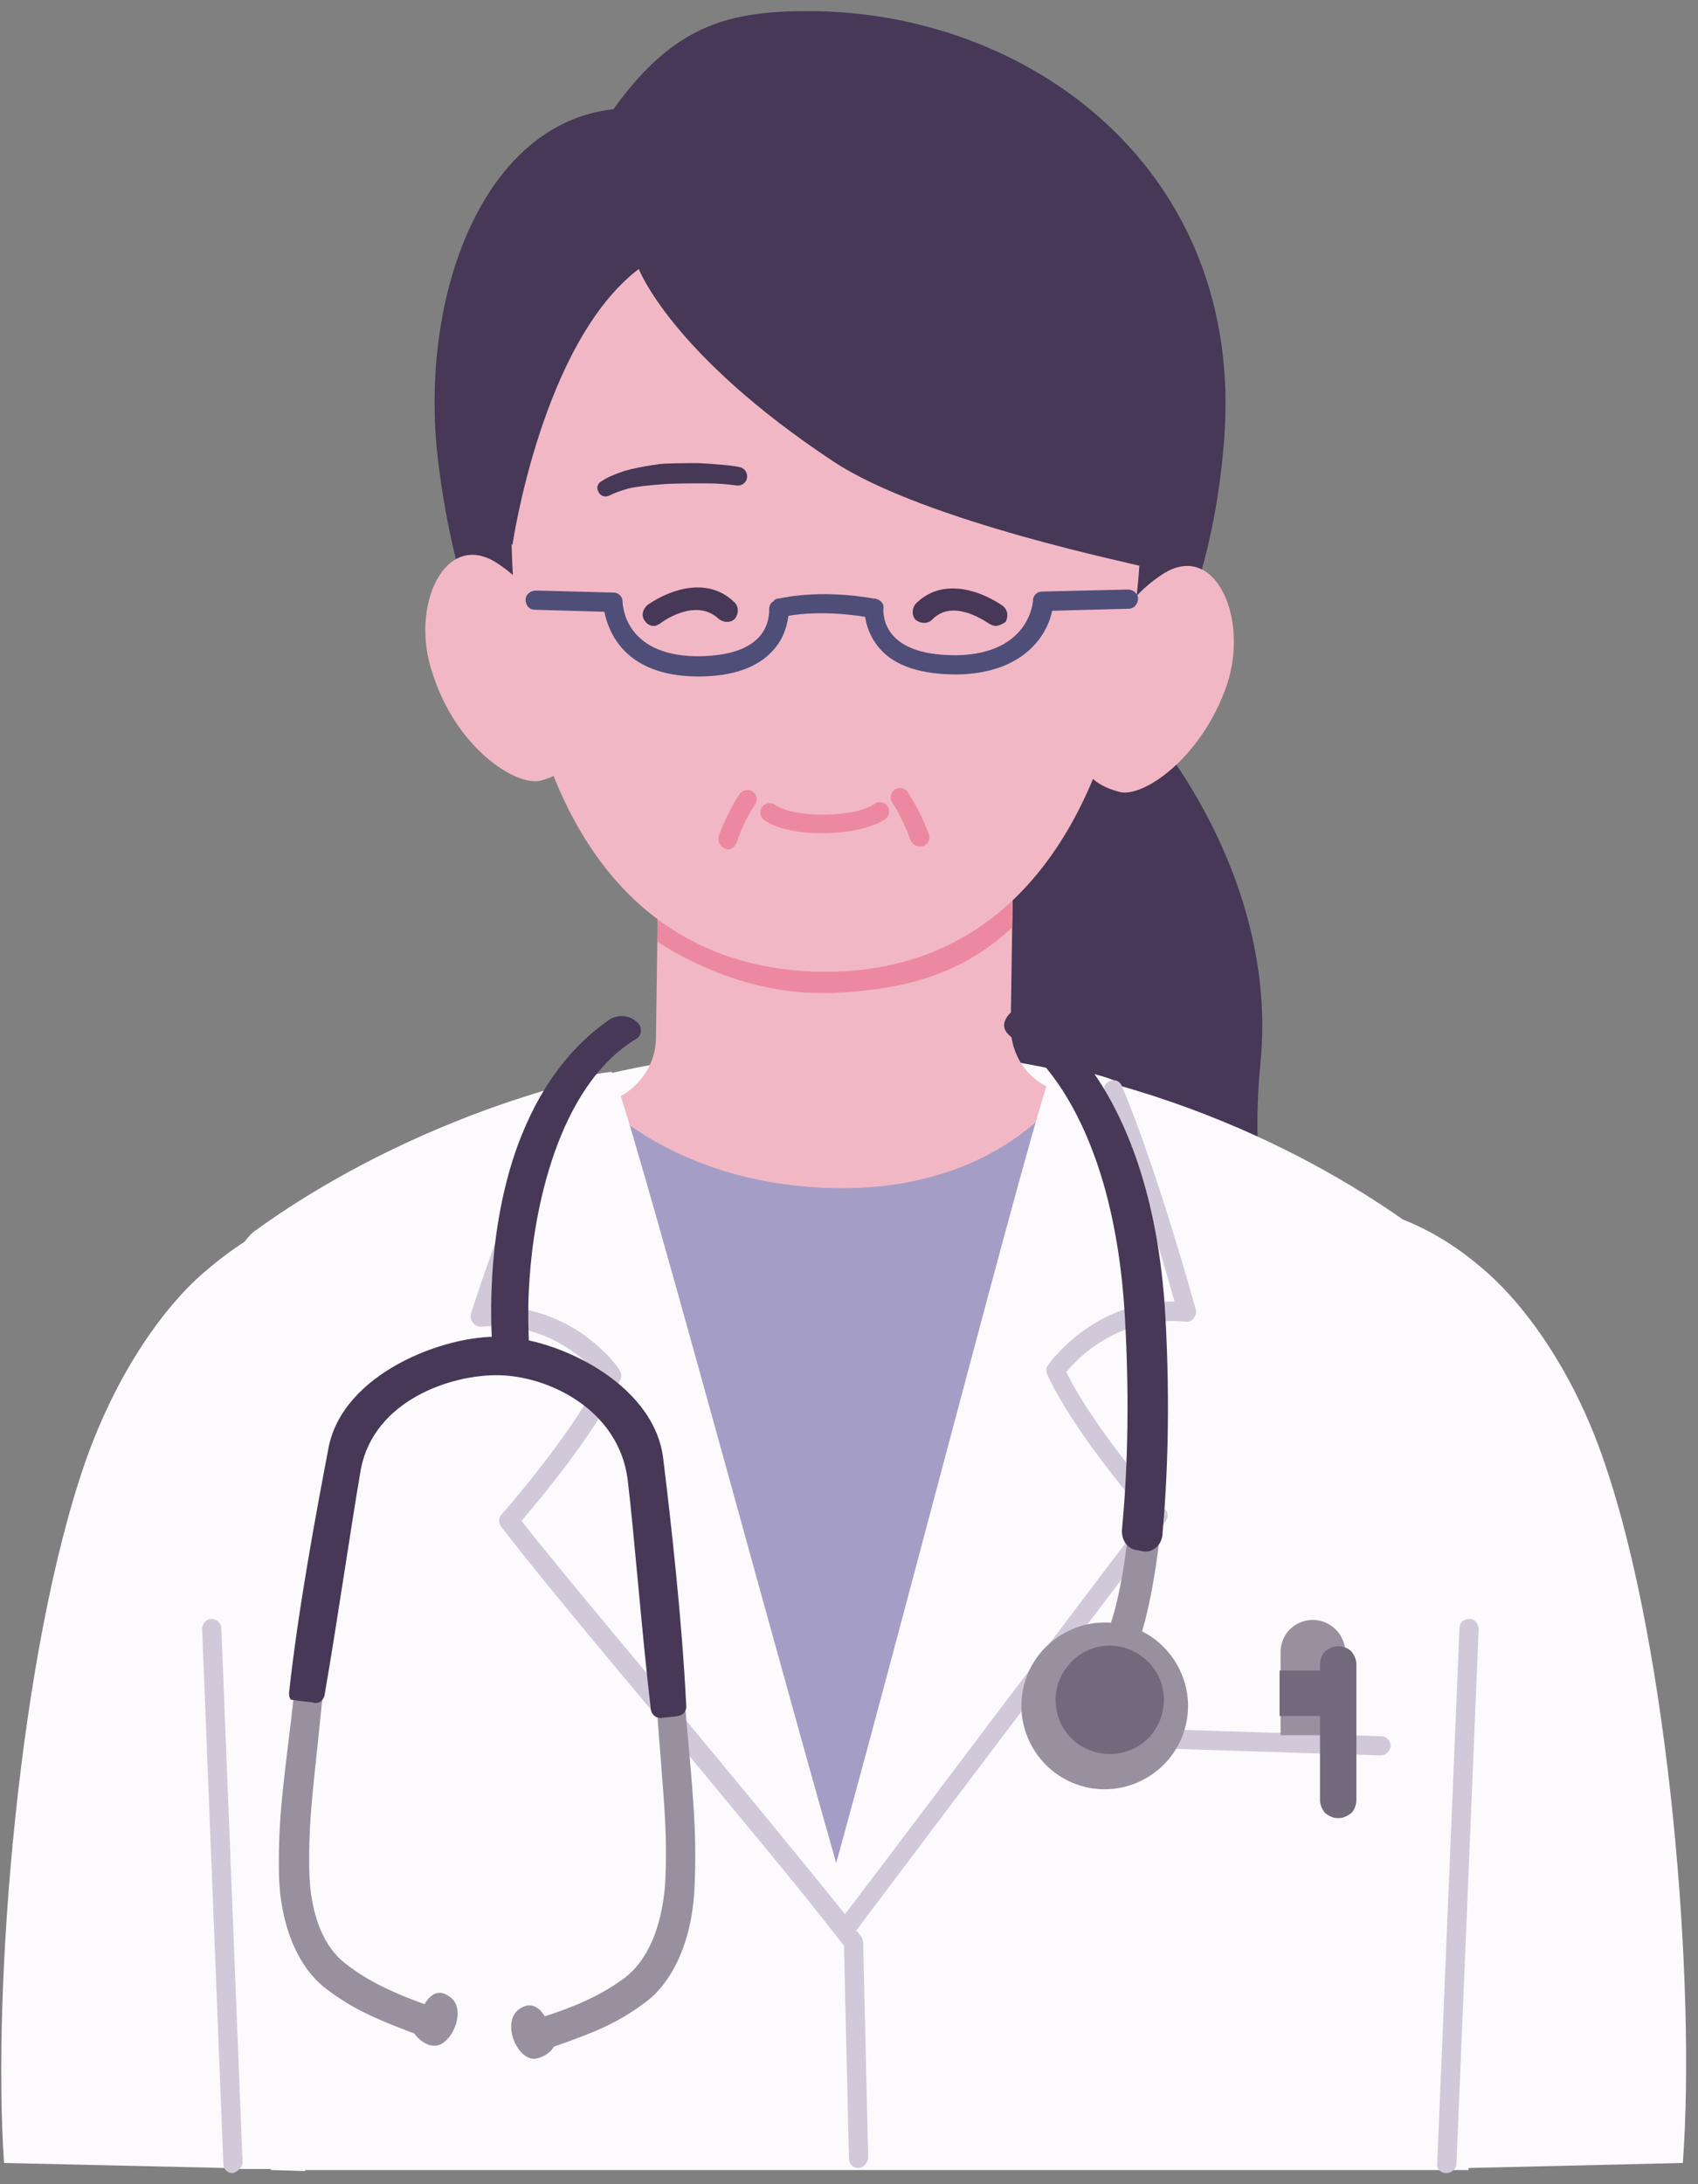 <?xml version="1.0" encoding="utf-8"?>
<!-- Generator: Adobe Illustrator 27.9.0, SVG Export Plug-In . SVG Version: 6.00 Build 0)  -->
<svg version="1.1" id="レイヤー_1" xmlns="http://www.w3.org/2000/svg" xmlns:xlink="http://www.w3.org/1999/xlink" x="0px"
	 y="0px" width="168px" height="216px" viewBox="0 0 168 216" style="enable-background:new 0 0 168 216;" xml:space="preserve">
<rect x="0" y="0" width="168" height="216" fill="#808080" stroke="none"/>
<style type="text/css">
	.st0{fill-rule:evenodd;clip-rule:evenodd;fill:#463856;}
	.st1{fill:#FCFAFD;}
	.st2{fill-rule:evenodd;clip-rule:evenodd;fill:#A49EC6;}
	.st3{fill-rule:evenodd;clip-rule:evenodd;fill:#F2B7C5;}
	.st4{clip-path:url(#SVGID_00000063599830881105588740000013316303582516508562_);}
	.st5{fill:#EC89A1;}
	.st6{fill:#D1C9DA;}
	.st7{fill-rule:evenodd;clip-rule:evenodd;fill:#98909F;}
	.st8{fill-rule:evenodd;clip-rule:evenodd;fill:#726A7C;}
	.st9{fill:#463856;}
	.st10{fill-rule:evenodd;clip-rule:evenodd;fill:#FCFAFD;}
	.st11{fill:#4E4E78;}
</style>
<g>
	<g>
		<path class="st0" d="M113.5,71.8c-7.7-6-12-3.8-15.2,4.9c-13.1,36.1,31.7,56.1,31.7,56.1s-7.1-8.9-5.3-27.6
			C126.6,86.4,113.5,71.8,113.5,71.8L113.5,71.8z"/>
	</g>
	<g>
		<path class="st1" d="M26.8,214.6l3.4,0.1l0-0.1h115.1c0,0,0-0.1,0-0.2l21.2-0.5c1.3-17.5-1.3-50.6-7.8-69.4
			c-3.1-9.1-7.9-15.4-11.5-18.6c-2.8-2.5-5.6-4.2-8.4-5.3c-9.7-6.8-28.5-16.9-54.9-17c-30.7-0.2-51.6,13-58.5,18
			c-0.5,0.3-0.9,0.8-1.2,1.2c-1.4,0.9-2.7,1.9-4.1,3.1c-3.7,3.2-8.4,9.5-11.6,18.5c-6.6,18.8-9.3,52-8.1,69.5l21.9,0.5
			c0,0.1,0,0.1,0,0.1H26.8L26.8,214.6z"/>
	</g>
	<g>
		<path class="st2" d="M109.3,121.5c0.6-1.6,0.5-3.3-0.2-4.9c-2.1-4.2-8.4-11.5-26.4-11.3c-17.1,0.3-24.2,3.6-27,6.6
			c-1.6,1.7-2.1,4.2-1.2,6.4c4.2,10.5,28.5,71.3,28.5,71.3S104.9,133,109.3,121.5L109.3,121.5z"/>
	</g>
	<g>
		<path class="st3" d="M65.2,82c0,0-0.2,13.1-0.3,20.6c0,3.1-2.2,5.7-5.2,6.5c0,0,7.7,8.3,23.4,8.4c15.9,0.1,22.1-9.5,22.1-9.5
			c-3.1-0.6-5.2-3.3-5.2-6.5c0.1-7.3,0.3-19.5,0.3-19.5H65.2L65.2,82z"/>
	</g>
	<g>
		<defs>
			<path id="SVGID_1_" d="M100.3,82H65.2c0,0-0.2,13.1-0.3,20.6c0,3.1-2.2,5.7-5.2,6.5c0,0,7.7,8.3,23.4,8.4
				c15.9,0.1,22.1-9.5,22.1-9.5c-3.1-0.6-5.2-3.3-5.2-6.5C100.1,94.2,100.3,82,100.3,82L100.3,82z"/>
		</defs>
		<clipPath id="SVGID_00000101791704035667469330000014493414417821796747_">
			<use xlink:href="#SVGID_1_"  style="overflow:visible;"/>
		</clipPath>
		<g style="clip-path:url(#SVGID_00000101791704035667469330000014493414417821796747_);">
			<path class="st5" d="M81.1,98.2c-7.8,0-15.2-4-18.3-6.8c-0.8-0.7-0.8-1.9-0.1-2.7c0.7-0.8,1.9-0.8,2.7-0.1
				c2.9,2.6,10,6.1,16.6,5.8c8.5-0.4,13-2.4,17.8-7.8c0.7-0.8,1.9-0.9,2.7-0.2c0.8,0.7,0.9,1.9,0.2,2.7c-5.4,6.2-11,8.7-20.4,9.1
				C81.8,98.2,81.4,98.2,81.1,98.2z"/>
		</g>
	</g>
	<g>
		<path class="st6" d="M136.6,173.6C136.6,173.6,136.6,173.6,136.6,173.6l-28.2-0.9c-0.5,0-0.9-0.5-0.9-1c0-0.5,0.5-0.9,1-0.9
			l28.2,0.9c0.5,0,0.9,0.5,0.9,1C137.5,173.2,137.1,173.6,136.6,173.6z"/>
	</g>
	<g>
		<path class="st7" d="M129.9,160.2c-1.8,0-3.2,1.4-3.2,3.2c0,3.4,0,8.2,0,8.2h6.4c0,0,0-4.8,0-8.2
			C133.1,161.6,131.6,160.2,129.9,160.2L129.9,160.2z"/>
	</g>
	<g>
		<polygon class="st8" points="126.6,165.2 126.6,169.7 133,169.7 133,165.2 126.6,165.2 		"/>
	</g>
	<g>
		<path class="st8" d="M132.4,179.8c0.5,0,0.9-0.2,1.3-0.5c0.3-0.3,0.5-0.8,0.5-1.3c0-3.3,0-10.1,0-13.4c0-0.5-0.2-0.9-0.5-1.3
			c-0.3-0.3-0.8-0.5-1.3-0.5h0c-0.5,0-0.9,0.2-1.3,0.5c-0.3,0.3-0.5,0.8-0.5,1.3c0,3.3,0,10.1,0,13.4c0,0.5,0.2,0.9,0.5,1.3
			C131.5,179.6,131.9,179.8,132.4,179.8L132.4,179.8L132.4,179.8z"/>
	</g>
	<g>
		<path class="st0" d="M80.8,85.9c16.3-0.3,30.4-8.1,36.9-25.8c1.7-4.7,2.9-10.2,3.4-16.4C123.3,16.7,101.7,1.1,80,1.1
			c-7.8,0-13.3,1.3-19.3,9.7c-12.9,1.4-19.2,18.4-17.4,34.4C44.9,58.8,51.1,86.4,80.8,85.9L80.8,85.9z"/>
	</g>
	<g>
		<path class="st3" d="M53.5,77.2c5-1.4,3.8-4.8,2-11.4c-1-3.5-1.9-7.2-6.3-10.1c-5.2-3.4-8.7,4.3-6.4,10.9
			C45.1,73.9,51,77.8,53.5,77.2L53.5,77.2z"/>
	</g>
	<g>
		<path class="st3" d="M121.4,67.7c2.2-6.6-1.2-14.3-6.4-10.9c-4.4,2.9-5.3,6.6-6.3,10.1c-1.9,6.6-3.1,10,2,11.4
			C113,79,118.9,75,121.4,67.7L121.4,67.7z"/>
	</g>
	<g>
		<path class="st3" d="M81.7,96.1c19.3,0,30-16.6,31.2-43c0.6-12.2,3.6-37.8-30.8-39c-34.8-0.4-31.8,26.6-31.5,39
			C51.1,79.8,62.1,96.1,81.7,96.1L81.7,96.1z"/>
	</g>
	<g>
		<path class="st0" d="M63.2,26.6c0,0,3.2,8.4,19.2,19c9,6,30.6,10.3,30.5,10.4c3.5-8.6,4.1-15.2-0.3-24.7
			C106.8,18.3,96,11.3,82.3,10.9c-17.1-0.4-35,6.5-35,28.1c0,0-1.1,9.6,3.4,14.9C50.7,53.9,53.6,33.9,63.2,26.6L63.2,26.6z"/>
	</g>
	<g>
		<path class="st5" d="M81.3,82.4c-2.2,0-4.4-0.4-5.7-1.3c-0.4-0.3-0.5-0.9-0.2-1.3c0.3-0.4,0.9-0.5,1.3-0.2c2,1.4,8.1,1.2,9.8-0.1
			c0.4-0.3,1-0.2,1.3,0.2c0.3,0.4,0.2,1-0.2,1.3C86.3,81.9,83.8,82.4,81.3,82.4z"/>
	</g>
	<g>
		<path class="st0" d="M60.3,49c0.6-0.3,1.2-0.5,1.9-0.7c0.9-0.2,2-0.3,3.2-0.4c1.1-0.1,2.9-0.1,4.5-0.1c1.2,0,2.2,0.1,2.9,0.2
			c0.5,0.1,1-0.2,1.1-0.7c0.1-0.5-0.2-1-0.7-1.1c-0.9-0.2-2.4-0.3-4-0.4c-1.5,0-3,0-4,0.1c-1.4,0.2-2.5,0.4-3.5,0.7
			c-0.9,0.3-1.6,0.6-2.2,1c-0.4,0.2-0.5,0.7-0.3,1C59.4,49.1,59.9,49.2,60.3,49L60.3,49z"/>
	</g>
	<g>
		<path class="st0" d="M89,48.2c0.7-0.1,1.8-0.1,2.9,0c1.6,0.1,3.4,0.2,4.5,0.3c1.2,0.1,2.3,0.3,3.2,0.6c0.7,0.2,1.4,0.4,1.9,0.8
			c0.4,0.2,0.8,0.1,1.1-0.2c0.2-0.4,0.1-0.8-0.2-1.1c-0.6-0.5-1.3-0.8-2.2-1.2c-1-0.4-2.1-0.6-3.5-0.9c-1-0.1-2.5-0.3-3.9-0.3
			c-1.5-0.1-3.1,0-4,0.1c-0.5,0.1-0.9,0.5-0.8,1C88,47.9,88.5,48.3,89,48.2L89,48.2z"/>
	</g>
	<g>
		<path class="st9" d="M98.5,61.9c-0.2,0-0.4-0.1-0.6-0.2c-0.9-0.6-3.8-2.4-5.7-0.4c-0.4,0.4-1.1,0.4-1.6,0c-0.4-0.4-0.4-1.1,0-1.6
			c2.5-2.5,6.1-1.5,8.6,0.2c0.5,0.4,0.6,1,0.3,1.6C99.2,61.7,98.8,61.9,98.5,61.9z M64.7,61.9c-0.4,0-0.7-0.2-0.9-0.5
			c-0.4-0.5-0.2-1.2,0.3-1.6c2.5-1.7,6.1-2.7,8.6-0.2c0.4,0.4,0.4,1.1,0,1.6c-0.4,0.4-1.1,0.4-1.6,0c-2-1.9-4.9-0.2-5.7,0.4
			C65.1,61.8,64.9,61.9,64.7,61.9z"/>
	</g>
	<g>
		<path class="st10" d="M117.4,129.8c0,0-3.3-14.6-7.1-22.9c0-0.1-3.3-1.3-6.1-1.2c-0.9,0-18.9,70.6-24.5,89.2
			c0,0,27.5-35.3,34.8-44.9c0,0-7.2-8.1-10.2-14.4C104.4,135.7,109,129,117.4,129.8L117.4,129.8z"/>
	</g>
	<g>
		<path class="st10" d="M85.2,192.7c-5.6-18.5-23.8-86.8-24.7-86.7c-2.9,0.3-4.6,1.2-4.6,1.2c-3.8,8.3-8.4,23.1-8.4,23.1
			c8.4-0.8,13,5.8,13,5.8c-2.9,6.2-10.2,14.4-10.2,14.4C57.6,160,85.2,192.7,85.2,192.7L85.2,192.7z"/>
	</g>
	<g>
		<path class="st6" d="M23,214.9c-0.5,0-0.9-0.4-0.9-0.9l-2.1-52.9c0-0.5,0.4-1,0.9-1c0.5,0,1,0.4,1,0.9l2.1,52.9
			C23.9,214.4,23.5,214.8,23,214.9C23,214.9,23,214.9,23,214.9z M143.1,214.9C143.1,214.9,143.1,214.9,143.1,214.9
			c-0.6,0-1-0.5-0.9-1l2.2-52.9c0-0.5,0.4-0.9,1-0.9c0.5,0,0.9,0.5,0.9,1l-2.2,52.9C144.1,214.5,143.6,214.9,143.1,214.9z
			 M84.9,214.4c-0.5,0-0.9-0.4-0.9-0.9l-0.5-21.1c0,0-0.1-0.1-0.1-0.1c-4.2-5.5-11.7-14.4-18.8-23c-6.4-7.6-12.4-14.9-15-18.3
			c-0.3-0.4-0.3-0.9,0-1.2c0.1-0.1,6.8-7.7,9.8-13.6c-1.1-1.4-5.2-5.6-11.8-5c-0.3,0-0.6-0.1-0.8-0.4c-0.2-0.2-0.3-0.6-0.2-0.9
			c0-0.1,4.6-14,8.4-22.3c0.2-0.5,0.8-0.7,1.3-0.5c0.5,0.2,0.7,0.8,0.5,1.3c-3.1,6.7-6.7,17.1-7.9,20.8c0,0,0.1,0,0.1,0
			c7.9,0,12.2,6,12.3,6.3c0.2,0.3,0.2,0.6,0.1,0.9c-2.5,5.4-8.1,12-9.8,14c2.8,3.6,8.5,10.4,14.5,17.6c6.5,7.8,13.1,15.8,17.5,21.3
			c2.4-3.1,22.5-29.8,29.8-39.4c-1.7-2-7.3-8.6-9.8-14c-0.1-0.3-0.1-0.7,0.1-0.9c0.2-0.3,4.5-6.3,12.3-6.3c0.1,0,0.1,0,0.2,0
			c-1-3.6-4-13.9-6.9-20.6c-0.2-0.5,0-1,0.5-1.2c0.5-0.2,1,0,1.2,0.5c3.5,8.3,7.3,22,7.3,22.1c0.1,0.3,0,0.6-0.2,0.9
			c-0.2,0.2-0.5,0.4-0.8,0.3c-6.6-0.6-10.7,3.6-11.8,5c3,6,9.7,13.5,9.8,13.6c0.3,0.3,0.3,0.8,0,1.2c-7.2,9.4-30.3,40-30.5,40.3
			c0,0-0.1,0.1-0.1,0.1c0.1,0.1,0.1,0.1,0.2,0.2c0.1,0.1,0.1,0.2,0.2,0.3c0.2,0.2,0.3,0.4,0.3,0.7l0.5,21.3
			C85.8,214,85.4,214.4,84.9,214.4C84.9,214.4,84.9,214.4,84.9,214.4z"/>
	</g>
	<g>
		<path class="st11" d="M69.1,66.9c-0.1,0-0.2,0-0.2,0c-7.1-0.1-8.7-4.4-9.1-6.4l-6.9-0.2c-0.5,0-0.9-0.4-0.9-1c0-0.5,0.5-0.9,1-0.9
			l7.7,0.2c0.5,0,0.9,0.4,0.9,0.9c0,0.2,0.1,5.3,7.3,5.4c2.9,0,5-0.6,6.2-1.9c1.1-1.2,1-2.7,1-2.7c0-0.3,0.1-0.7,0.4-0.8
			c0.1-0.2,0.3-0.3,0.5-0.3c0.2,0,3.8-1,9.5,0c0,0,0.1,0,0.1,0c0.5,0.1,0.9,0.5,0.8,1c0,0.1-0.1,1.5,1,2.7c1.2,1.3,3.3,1.9,6.2,1.9
			c7.2-0.1,7.6-5.2,7.6-5.4c0-0.5,0.4-0.9,0.9-0.9l8.5-0.2c0.5,0,1,0.4,1,0.9c0,0.5-0.4,1-0.9,1l-7.6,0.2c-0.5,2.5-2.9,6.2-9.4,6.3
			c-3.5,0-6.1-0.8-7.6-2.5c-1-1.1-1.4-2.4-1.5-3.2c-3.8-0.6-6.5-0.3-7.6-0.1c-0.1,0.8-0.4,2.2-1.5,3.4C75,66,72.5,66.9,69.1,66.9z"
			/>
	</g>
</g>
<g>
	<g>
		<path class="st7" d="M107.3,176.7c4.4,1.1,8.9-1.6,10-6c1.1-4.4-1.6-8.9-6-10c-4.4-1.1-8.9,1.6-10,6
			C100.2,171.1,102.9,175.6,107.3,176.7L107.3,176.7z"/>
	</g>
	<g>
		<path class="st8" d="M115,169.4c0.7-2.9-1-5.7-3.9-6.5c-2.9-0.7-5.7,1-6.5,3.9c-0.7,2.9,1,5.8,3.9,6.5
			C111.4,174,114.3,172.3,115,169.4L115,169.4z"/>
	</g>
	<g>
		<path class="st7" d="M113,161.3c0,0,1-3,1.7-9l-3.1-0.6c-0.6,5.7-1.6,8.5-1.6,8.5c-0.3,0.8,0.2,1.7,1,2
			C111.8,162.6,112.7,162.1,113,161.3L113,161.3z"/>
	</g>
	<g>
		<path class="st0" d="M112.5,153.3c0.2,0,0.4,0.1,0.5,0.1c0.5,0.1,0.9,0,1.3-0.3c0.4-0.3,0.6-0.7,0.7-1.2
			c0.5-5.5,0.8-12.8,0.3-21.8c-1.4-24.2-13.3-30.1-13.3-30.1c-1-0.5-2-0.2-2.5,0.8c-0.5,1,0.3,1.7,1.3,2.2c0,0,9.3,5.8,10.5,27.3
			c0.5,8.8,0.2,15.8-0.3,21.1C111,152.4,111.6,153.2,112.5,153.3L112.5,153.3z"/>
	</g>
	<g>
		<path class="st0" d="M63,102.7c0.2-0.1,0.3-0.3,0.4-0.6c0-0.2,0-0.5-0.1-0.7l0,0c-0.7-1-2.1-1.2-3.1-0.5c-4.7,3.3-7.5,8.1-9.2,13
			c-3.4,9.9-2.2,20.3-2.2,20.3l3.6-0.3c0,0-0.3-3.8,0-7.5C52.8,120.2,55,107.5,63,102.7L63,102.7z"/>
	</g>
	<g>
		<path class="st7" d="M29.1,167.5c-0.9,8-1.6,11.7-1.5,17.8c0.1,5.1,1.9,9.3,4.7,11.4c2.5,1.9,4.7,2.9,8.7,4.4
			c0.4,0.6,1.2,1.2,1.9,1.2c1.7,0.2,3.5-3.7,1.5-4.9c-1.3-0.9-2.1,0.3-2.4,0.8c-3-1.1-5.5-2.2-7.8-4c-2.1-1.6-3.5-4.7-3.6-9.2
			c-0.1-5.5,0.5-8.8,1.3-17.1L29.1,167.5L29.1,167.5z"/>
	</g>
	<g>
		<path class="st7" d="M61.8,195.6c-2.3,1.7-4.8,2.8-7.9,3.8c-0.3-0.5-1.1-1.6-2.4-0.8c-2,1.2-0.4,5.1,1.4,5
			c0.7-0.1,1.5-0.5,1.9-1.2c4-1.4,6.2-2.3,8.8-4.2c2.9-2,4.8-6.1,5.1-11.2c0.3-6-0.2-10.1-0.9-18.1l-2.8,0.2
			c0.6,8.3,1.1,11.9,0.8,17.4C65.4,191,63.9,194,61.8,195.6L61.8,195.6z"/>
	</g>
	<g>
		<path class="st0" d="M29.6,168.2c0.7,0.1,1.2,0.1,1.5,0.2c0.5,0.1,0.9-0.3,1-0.7c1.3-7.5,2.6-16.6,3.6-22.4
			c1.3-6.8,8.9-9.4,13.7-9.3c4.9,0.1,11.8,3.4,12.7,10.3c0.7,5.9,1.4,15.2,2.3,22.8c0.1,0.5,0.5,0.8,1,0.8c0.5-0.1,1.2-0.1,1.7-0.2
			c0.5-0.1,0.8-0.5,0.8-0.9c-0.4-8.4-1.5-18.2-2.3-24.7c-1-7.4-10.6-11.8-16.1-11.9c-5.5-0.2-15.6,3.6-17,11
			c-1.2,6.3-3,15.9-3.9,24.2c0,0.2,0,0.5,0.2,0.7C29.1,168.1,29.4,168.2,29.6,168.2L29.6,168.2z"/>
	</g>
</g>
<g>
	<path class="st5" d="M72,84c-0.1,0-0.2,0-0.3-0.1c-0.5-0.2-0.7-0.7-0.6-1.2c1-2.7,2.1-4.2,2.1-4.2c0.3-0.4,0.9-0.5,1.3-0.2
		c0.4,0.3,0.5,0.9,0.2,1.3c0,0-1,1.3-1.8,3.7C72.7,83.7,72.4,84,72,84z M91,83.7c-0.4,0-0.7-0.2-0.9-0.6c-0.9-2.4-1.8-3.7-1.8-3.7
		c-0.3-0.4-0.2-1,0.2-1.3c0.4-0.3,1-0.2,1.3,0.2c0,0.1,1.1,1.5,2.1,4.2c0.2,0.5-0.1,1-0.6,1.2C91.2,83.7,91.1,83.7,91,83.7z"/>
</g>
</svg>
